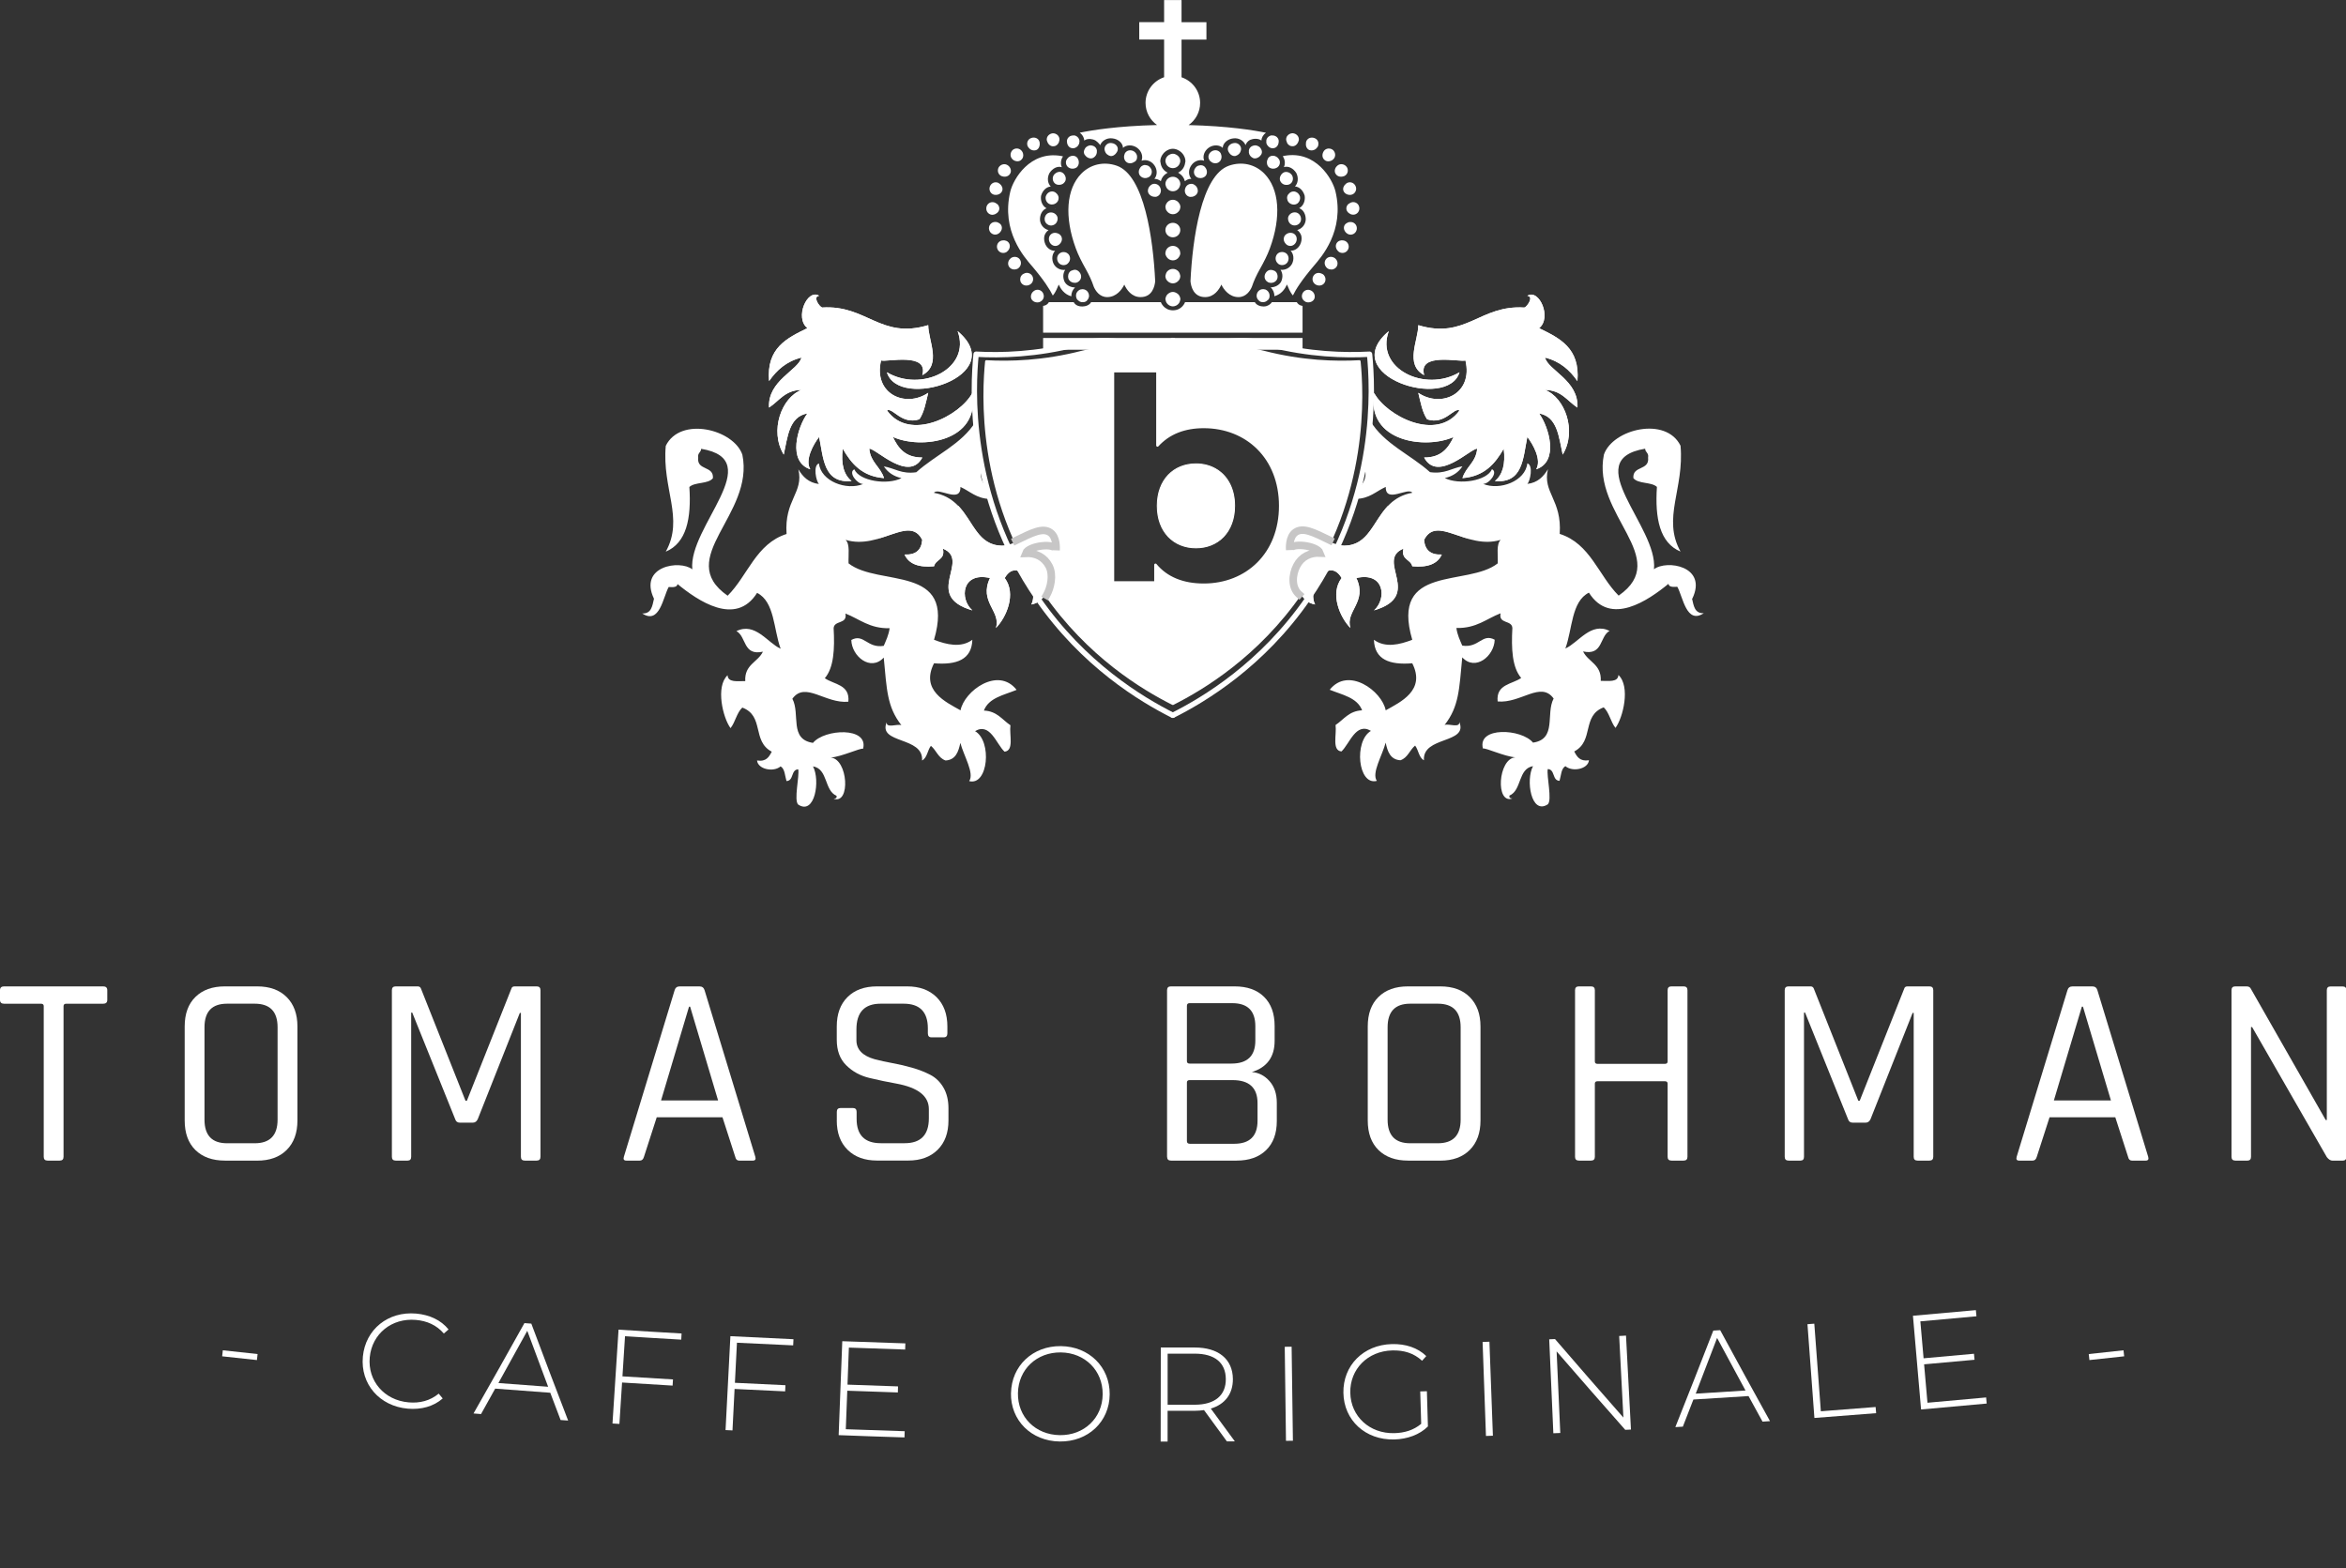 <svg width="184" height="123" viewBox="0 0 184 123" fill="none" xmlns="http://www.w3.org/2000/svg">
<rect x="0" y="0" width="184" height="123" fill="#333333" stroke="none"/>
<g clip-path="url(#clip0_191_1806)">
<path d="M17.48 105.91C18.389 106.01 19.298 106.107 20.203 106.204C20.184 106.36 20.169 106.52 20.151 106.676C19.242 106.579 18.333 106.482 17.424 106.382C17.443 106.226 17.458 106.066 17.477 105.91H17.48Z" fill="white"/>
<path d="M28.46 106.404C28.665 104.264 30.446 102.837 32.639 103.03C33.682 103.123 34.591 103.539 35.18 104.275C35.057 104.383 34.934 104.487 34.811 104.595C34.23 103.922 33.481 103.602 32.617 103.528C30.729 103.361 29.176 104.613 29 106.46C28.825 108.307 30.137 109.827 32.044 109.994C32.919 110.072 33.72 109.875 34.409 109.31C34.513 109.437 34.617 109.559 34.722 109.686C34.014 110.314 33.034 110.581 31.98 110.488C29.76 110.291 28.259 108.552 28.46 106.412V106.404Z" fill="white"/>
<path d="M43.158 109.24C41.717 109.136 40.279 109.028 38.838 108.916C38.469 109.582 38.096 110.247 37.728 110.912C37.53 110.897 37.337 110.882 37.139 110.864C38.484 108.504 39.813 106.144 41.132 103.777C41.311 103.792 41.49 103.803 41.672 103.818C42.622 106.356 43.583 108.89 44.559 111.421C44.361 111.406 44.168 111.395 43.97 111.38C43.698 110.667 43.43 109.953 43.158 109.24ZM42.991 108.771C42.439 107.307 41.896 105.847 41.355 104.383C40.603 105.75 39.851 107.114 39.091 108.478C40.391 108.578 41.691 108.679 42.994 108.771H42.991Z" fill="white"/>
<path d="M49.021 104.81C48.954 105.858 48.887 106.906 48.82 107.954C50.138 108.039 51.461 108.117 52.783 108.195C52.772 108.355 52.764 108.519 52.753 108.679C51.431 108.6 50.108 108.522 48.79 108.437C48.719 109.518 48.652 110.603 48.581 111.685C48.399 111.674 48.22 111.662 48.038 111.651C48.198 109.199 48.354 106.746 48.514 104.29C50.161 104.398 51.811 104.498 53.457 104.591C53.45 104.751 53.438 104.914 53.431 105.074C51.96 104.989 50.492 104.903 49.025 104.806L49.021 104.81Z" fill="white"/>
<path d="M57.8 105.312C57.748 106.36 57.692 107.408 57.64 108.459C58.962 108.526 60.281 108.589 61.603 108.649C61.596 108.809 61.588 108.972 61.581 109.132C60.258 109.072 58.936 109.009 57.614 108.942C57.558 110.027 57.502 111.109 57.45 112.194C57.267 112.186 57.085 112.175 56.906 112.168C57.033 109.712 57.16 107.259 57.286 104.803C58.936 104.888 60.583 104.966 62.233 105.041C62.225 105.2 62.218 105.364 62.21 105.524C60.739 105.46 59.271 105.39 57.8 105.316V105.312Z" fill="white"/>
<path d="M70.956 112.261C70.952 112.421 70.945 112.584 70.941 112.744C69.22 112.692 67.499 112.632 65.778 112.565C65.871 110.109 65.968 107.653 66.061 105.197C67.711 105.26 69.362 105.316 71.008 105.368C71.004 105.527 70.997 105.691 70.993 105.851C69.522 105.806 68.05 105.754 66.579 105.698C66.542 106.668 66.505 107.634 66.471 108.604C67.793 108.652 69.112 108.701 70.434 108.742C70.43 108.901 70.423 109.058 70.419 109.217C69.097 109.176 67.775 109.128 66.453 109.08C66.415 110.087 66.378 111.094 66.337 112.101C67.875 112.16 69.414 112.212 70.952 112.257L70.956 112.261Z" fill="white"/>
<path d="M79.295 109.262C79.336 107.125 81.005 105.553 83.213 105.583C85.411 105.613 87.05 107.214 87.035 109.362C87.02 111.51 85.34 113.093 83.113 113.063C80.878 113.034 79.25 111.399 79.291 109.262H79.295ZM86.484 109.359C86.499 107.493 85.091 106.103 83.21 106.077C81.317 106.051 79.872 107.404 79.839 109.269C79.805 111.135 81.21 112.539 83.124 112.565C85.027 112.591 86.472 111.22 86.484 109.355V109.359Z" fill="white"/>
<path d="M96.228 113.056C95.628 112.238 95.028 111.417 94.432 110.6C94.198 110.633 93.963 110.655 93.706 110.655C92.995 110.655 92.287 110.655 91.576 110.655C91.576 111.458 91.576 112.264 91.576 113.067C91.393 113.067 91.21 113.067 91.032 113.067C91.032 110.607 91.039 108.151 91.043 105.691C91.929 105.691 92.812 105.691 93.699 105.691C95.561 105.687 96.686 106.605 96.697 108.162C96.704 109.333 96.075 110.15 94.965 110.481C95.591 111.339 96.216 112.194 96.85 113.052C96.641 113.052 96.436 113.052 96.228 113.056ZM93.706 110.18C95.304 110.176 96.153 109.429 96.142 108.166C96.135 106.891 95.282 106.17 93.695 106.174C92.991 106.174 92.283 106.174 91.579 106.174C91.579 107.508 91.579 108.842 91.579 110.18C92.291 110.18 92.998 110.18 93.71 110.18H93.706Z" fill="white"/>
<path d="M100.764 105.635C100.943 105.635 101.125 105.631 101.304 105.628C101.338 108.088 101.371 110.544 101.405 113.004C101.222 113.004 101.04 113.008 100.861 113.011C100.827 110.551 100.798 108.095 100.764 105.635Z" fill="white"/>
<path d="M111.391 109.136C111.566 109.132 111.737 109.124 111.913 109.121C111.939 110.042 111.968 110.96 111.994 111.882C111.343 112.532 110.378 112.878 109.35 112.904C107.093 112.959 105.402 111.402 105.365 109.251C105.324 107.103 106.933 105.479 109.171 105.423C110.24 105.397 111.19 105.706 111.864 106.363C111.756 106.486 111.644 106.609 111.536 106.731C110.873 106.118 110.091 105.899 109.194 105.921C107.268 105.97 105.867 107.389 105.905 109.243C105.942 111.086 107.413 112.458 109.357 112.409C110.147 112.391 110.87 112.179 111.466 111.677C111.44 110.83 111.417 109.987 111.391 109.139V109.136Z" fill="white"/>
<path d="M116.278 105.256C116.457 105.249 116.635 105.245 116.818 105.237C116.907 107.694 117 110.15 117.09 112.61C116.907 112.617 116.725 112.625 116.546 112.629C116.457 110.172 116.367 107.716 116.282 105.256H116.278Z" fill="white"/>
<path d="M127.53 104.762C127.661 107.218 127.791 109.671 127.918 112.127C127.769 112.134 127.62 112.142 127.471 112.149C125.66 110.105 123.869 108.054 122.088 105.996C122.185 108.129 122.278 110.262 122.375 112.395C122.193 112.402 122.01 112.409 121.831 112.417C121.723 109.961 121.615 107.504 121.507 105.048C121.66 105.041 121.809 105.033 121.962 105.029C123.735 107.088 125.523 109.139 127.325 111.187C127.214 109.054 127.102 106.921 126.994 104.788C127.173 104.777 127.351 104.769 127.534 104.758L127.53 104.762Z" fill="white"/>
<path d="M137.136 109.5C135.694 109.596 134.253 109.686 132.815 109.771C132.54 110.481 132.264 111.191 131.988 111.9C131.791 111.911 131.597 111.923 131.4 111.934C132.406 109.414 133.396 106.891 134.376 104.364C134.555 104.353 134.734 104.342 134.916 104.331C136.205 106.713 137.508 109.091 138.823 111.466C138.63 111.48 138.432 111.492 138.238 111.506C137.87 110.838 137.505 110.169 137.14 109.5H137.136ZM136.901 109.061C136.156 107.69 135.411 106.315 134.674 104.94C134.119 106.397 133.56 107.854 132.998 109.31C134.298 109.232 135.601 109.15 136.901 109.065V109.061Z" fill="white"/>
<path d="M141.758 103.863C141.937 103.848 142.116 103.837 142.298 103.822C142.47 106.111 142.641 108.404 142.812 110.693C144.246 110.585 145.677 110.473 147.107 110.358C147.122 110.518 147.133 110.681 147.148 110.841C145.535 110.971 143.919 111.098 142.306 111.217C142.123 108.764 141.941 106.311 141.762 103.863H141.758Z" fill="white"/>
<path d="M155.774 109.604C155.789 109.764 155.804 109.927 155.819 110.087C154.102 110.247 152.389 110.403 150.672 110.551C150.459 108.103 150.247 105.654 150.035 103.201C151.681 103.06 153.324 102.911 154.97 102.759C154.985 102.919 155 103.082 155.015 103.242C153.547 103.379 152.083 103.51 150.616 103.64C150.701 104.606 150.783 105.572 150.869 106.538C152.188 106.423 153.502 106.304 154.821 106.181C154.836 106.337 154.851 106.497 154.866 106.653C153.547 106.776 152.229 106.895 150.91 107.01C150.999 108.013 151.085 109.017 151.174 110.024C152.709 109.89 154.244 109.752 155.774 109.608V109.604Z" fill="white"/>
<path d="M163.827 106.204C164.736 106.107 165.645 106.01 166.55 105.91C166.569 106.066 166.584 106.226 166.602 106.382C165.694 106.482 164.785 106.579 163.876 106.676C163.861 106.52 163.842 106.36 163.824 106.204H163.827Z" fill="white"/>
<path d="M4.686 91.031H3.728C3.531 91.031 3.43 90.931 3.43 90.734V78.917C3.43 78.791 3.36 78.727 3.218 78.727H0.32C0.108 78.727 0 78.627 0 78.43V77.665C0 77.468 0.108 77.367 0.32 77.367H8.094C8.306 77.367 8.414 77.468 8.414 77.665V78.43C8.414 78.627 8.306 78.727 8.094 78.727H5.196C5.054 78.727 4.984 78.791 4.984 78.917V90.734C4.984 90.931 4.883 91.031 4.686 91.031Z" fill="white"/>
<path d="M20.173 91.031H17.636C16.657 91.031 15.886 90.752 15.327 90.203C14.765 89.649 14.485 88.876 14.485 87.887V80.511C14.485 79.519 14.765 78.746 15.327 78.196C15.89 77.642 16.657 77.367 17.636 77.367H20.173C21.153 77.367 21.924 77.646 22.486 78.207C23.048 78.768 23.328 79.534 23.328 80.511V87.887C23.328 88.865 23.048 89.634 22.486 90.195C21.924 90.756 21.156 91.035 20.173 91.035V91.031ZM17.808 89.671H19.979C21.171 89.671 21.771 89.054 21.771 87.82V80.574C21.771 79.341 21.175 78.724 19.979 78.724H17.808C16.627 78.724 16.039 79.341 16.039 80.574V87.82C16.039 89.054 16.627 89.671 17.808 89.671Z" fill="white"/>
<path d="M40.368 77.367H42.093C42.29 77.367 42.391 77.468 42.391 77.665V90.734C42.391 90.931 42.29 91.031 42.093 91.031H41.154C40.957 91.031 40.856 90.931 40.856 90.734V79.448H40.771L37.471 87.78C37.385 87.965 37.258 88.055 37.087 88.055H36.063C35.876 88.055 35.757 87.962 35.701 87.78L32.334 79.426H32.249V90.734C32.249 90.931 32.155 91.031 31.973 91.031H31.034C30.837 91.031 30.736 90.931 30.736 90.734V77.665C30.736 77.468 30.837 77.367 31.034 77.367H32.759C32.886 77.367 32.971 77.423 33.016 77.538L36.51 86.338H36.618L40.111 77.538C40.141 77.427 40.223 77.367 40.368 77.367Z" fill="white"/>
<path d="M50.187 91.031H49.121C48.935 91.031 48.872 90.931 48.931 90.734L52.913 77.665C52.969 77.468 53.103 77.367 53.319 77.367H54.854C55.066 77.367 55.2 77.468 55.26 77.665L59.241 90.734C59.297 90.931 59.234 91.031 59.051 91.031H57.964C57.807 91.031 57.707 90.931 57.666 90.734L56.664 87.631H51.509L50.507 90.734C50.451 90.931 50.343 91.031 50.187 91.031ZM54.042 78.958L51.848 86.312H56.321L54.127 78.958H54.042Z" fill="white"/>
<path d="M65.633 87.884V87.204C65.633 87.007 65.733 86.906 65.931 86.906H66.888C67.085 86.906 67.186 87.007 67.186 87.204V87.757C67.186 89.032 67.819 89.667 69.082 89.667H70.955C72.218 89.667 72.851 89.017 72.851 87.713V86.992C72.851 85.97 72.006 85.305 70.315 84.993C69.603 84.866 68.895 84.718 68.184 84.547C67.473 84.376 66.869 84.049 66.374 83.558C65.875 83.072 65.629 82.399 65.629 81.552V80.511C65.629 79.534 65.908 78.765 66.471 78.207C67.033 77.646 67.8 77.367 68.784 77.367H71.149C72.114 77.367 72.881 77.646 73.451 78.207C74.017 78.768 74.304 79.534 74.304 80.511V81.043C74.304 81.254 74.211 81.362 74.028 81.362H73.049C72.862 81.362 72.773 81.254 72.773 81.043V80.66C72.773 79.37 72.14 78.724 70.877 78.724H69.067C67.804 78.724 67.171 79.396 67.171 80.742V81.593C67.171 82.313 67.648 82.811 68.597 83.079C69.022 83.19 69.491 83.294 70.002 83.387C70.512 83.48 71.03 83.599 71.547 83.748C72.065 83.896 72.538 84.082 72.963 84.302C73.387 84.521 73.734 84.855 73.995 85.301C74.255 85.747 74.389 86.29 74.389 86.925V87.88C74.389 88.857 74.106 89.626 73.536 90.188C72.967 90.749 72.203 91.027 71.235 91.027H68.784C67.819 91.027 67.052 90.749 66.482 90.188C65.912 89.626 65.629 88.861 65.629 87.88L65.633 87.884Z" fill="white"/>
<path d="M91.534 90.734V77.665C91.534 77.468 91.635 77.367 91.832 77.367H96.838C97.818 77.367 98.585 77.639 99.14 78.185C99.695 78.731 99.971 79.493 99.971 80.47V81.641C99.971 82.9 99.375 83.718 98.183 84.086C98.723 84.127 99.185 84.365 99.568 84.796C99.952 85.227 100.142 85.799 100.142 86.505V87.928C100.142 88.906 99.863 89.667 99.3 90.214C98.738 90.76 97.971 91.031 96.991 91.031H91.836C91.638 91.031 91.538 90.931 91.538 90.734H91.534ZM93.303 83.421H96.585C97.833 83.421 98.458 82.819 98.458 81.615V80.489C98.458 79.285 97.855 78.683 96.648 78.683H93.303C93.162 78.683 93.091 78.753 93.091 78.895V83.231C93.091 83.358 93.162 83.421 93.303 83.421ZM93.303 89.712H96.797C98.019 89.712 98.63 89.11 98.63 87.906V86.524C98.63 85.32 97.978 84.718 96.671 84.718H93.303C93.162 84.718 93.091 84.781 93.091 84.907V89.496C93.091 89.638 93.162 89.708 93.303 89.708V89.712Z" fill="white"/>
<path d="M112.966 91.031H110.43C109.45 91.031 108.679 90.752 108.117 90.203C107.554 89.649 107.275 88.876 107.275 87.887V80.511C107.275 79.519 107.554 78.746 108.117 78.196C108.679 77.642 109.446 77.367 110.43 77.367H112.966C113.946 77.367 114.717 77.646 115.276 78.207C115.838 78.768 116.117 79.534 116.117 80.511V87.887C116.117 88.865 115.838 89.634 115.276 90.195C114.713 90.756 113.946 91.035 112.966 91.035V91.031ZM110.601 89.671H112.773C113.964 89.671 114.56 89.054 114.56 87.82V80.574C114.56 79.341 113.964 78.724 112.773 78.724H110.601C109.424 78.724 108.832 79.341 108.832 80.574V87.82C108.832 89.054 109.42 89.671 110.601 89.671Z" fill="white"/>
<path d="M124.788 91.031H123.831C123.634 91.031 123.533 90.931 123.533 90.734V77.665C123.533 77.468 123.634 77.367 123.831 77.367H124.788C124.986 77.367 125.086 77.468 125.086 77.665V83.254C125.086 83.38 125.157 83.443 125.299 83.443H130.58C130.722 83.443 130.793 83.38 130.793 83.254V77.665C130.793 77.468 130.893 77.367 131.091 77.367H132.052C132.249 77.367 132.35 77.468 132.35 77.665V90.734C132.35 90.931 132.249 91.031 132.052 91.031H131.091C130.893 91.031 130.793 90.931 130.793 90.734V84.996C130.793 84.87 130.722 84.807 130.58 84.807H125.299C125.157 84.807 125.086 84.87 125.086 84.996V90.734C125.086 90.931 124.986 91.031 124.788 91.031Z" fill="white"/>
<path d="M149.606 77.367H151.331C151.528 77.367 151.629 77.468 151.629 77.665V90.734C151.629 90.931 151.528 91.031 151.331 91.031H150.392C150.195 91.031 150.094 90.931 150.094 90.734V79.448H150.009L146.709 87.78C146.623 87.965 146.496 88.055 146.325 88.055H145.304C145.118 88.055 144.999 87.962 144.943 87.78L141.576 79.426H141.49V90.734C141.49 90.931 141.397 91.031 141.215 91.031H140.276C140.079 91.031 139.978 90.931 139.978 90.734V77.665C139.978 77.468 140.079 77.367 140.276 77.367H142.001C142.127 77.367 142.213 77.423 142.258 77.538L145.751 86.338H145.859L149.353 77.538C149.383 77.427 149.465 77.367 149.61 77.367H149.606Z" fill="white"/>
<path d="M159.428 91.031H158.363C158.176 91.031 158.113 90.931 158.169 90.734L162.154 77.665C162.21 77.468 162.344 77.367 162.56 77.367H164.095C164.307 77.367 164.445 77.468 164.501 77.665L168.486 90.734C168.542 90.931 168.479 91.031 168.293 91.031H167.205C167.049 91.031 166.948 90.931 166.907 90.734L165.905 87.631H160.75L159.748 90.734C159.692 90.931 159.584 91.031 159.428 91.031ZM163.283 78.958L161.089 86.312H165.563L163.369 78.958H163.283Z" fill="white"/>
<path d="M176.256 91.031H175.318C175.12 91.031 175.02 90.931 175.02 90.734V77.665C175.02 77.468 175.12 77.367 175.318 77.367H176.189C176.36 77.367 176.472 77.423 176.528 77.538L182.409 87.847H182.495V77.668C182.495 77.471 182.596 77.371 182.793 77.371H183.732C183.929 77.371 184.03 77.471 184.03 77.668V90.738C184.03 90.934 183.929 91.035 183.732 91.035H182.942C182.786 91.035 182.637 90.942 182.495 90.756L176.636 80.556H176.55V90.738C176.55 90.934 176.45 91.035 176.252 91.035L176.256 91.031Z" fill="white"/>
<path d="M91.993 56.101C94.458 54.859 98.988 52.147 102.586 46.941C108.184 38.843 107.666 30.319 107.417 27.781C105.498 27.885 102.701 27.826 99.464 26.989C96.228 26.15 93.617 27.729 91.993 26.703" stroke="white" stroke-width="0.42" stroke-linecap="round" stroke-linejoin="round"/>
<path d="M91.981 26.703C90.357 27.729 87.746 26.15 84.51 26.989C81.276 27.829 78.479 27.889 76.557 27.781C76.308 30.319 75.79 38.843 81.388 46.941C84.986 52.143 89.516 54.859 91.981 56.101" stroke="white" stroke-width="0.42" stroke-linecap="round" stroke-linejoin="round"/>
<path d="M86.841 23.303C87.546 23.303 87.996 22.72 88.179 22.322C88.361 22.72 88.752 23.303 89.456 23.303C90.38 23.303 90.566 22.448 90.603 22.062C90.447 18.758 89.751 13.745 87.583 12.995C86.573 12.646 85.538 12.88 84.811 13.616C83.631 14.816 83.467 17.008 84.376 19.479C84.577 20.029 84.849 20.55 85.195 21.17C85.4 21.538 85.627 22.003 85.795 22.512C85.929 22.805 86.238 23.303 86.841 23.303Z" fill="white"/>
<path d="M104.541 12.519C104.608 12.463 104.649 12.412 104.675 12.352C104.701 12.293 104.716 12.226 104.72 12.159C104.72 12.092 104.709 12.025 104.683 11.962C104.657 11.899 104.619 11.835 104.567 11.78C104.336 11.579 103.997 11.616 103.833 11.843C103.669 12.092 103.692 12.374 103.867 12.527C104.027 12.701 104.325 12.694 104.541 12.523V12.519Z" fill="white"/>
<path d="M93.732 13.771C93.773 13.827 93.822 13.872 93.885 13.905C93.933 13.931 93.985 13.946 94.037 13.957C94.246 14.002 94.458 13.928 94.578 13.768C94.697 13.593 94.686 13.355 94.555 13.169C94.529 13.136 94.51 13.099 94.477 13.069C94.425 13.025 94.365 12.991 94.302 12.973C94.261 12.961 94.216 12.958 94.172 12.958C94.116 12.965 94.079 12.969 94.041 12.98C93.996 12.991 93.948 13.002 93.907 13.028C93.848 13.066 93.792 13.117 93.747 13.184C93.699 13.248 93.669 13.318 93.654 13.389C93.624 13.526 93.654 13.664 93.736 13.779L93.732 13.771Z" fill="white"/>
<path d="M94.831 12.497C94.849 12.545 94.872 12.59 94.909 12.627C94.935 12.653 94.965 12.672 94.995 12.69C95.021 12.709 95.043 12.735 95.069 12.746C95.129 12.776 95.192 12.794 95.252 12.802C95.378 12.816 95.505 12.79 95.602 12.72C95.754 12.616 95.829 12.419 95.803 12.222C95.803 12.196 95.788 12.17 95.781 12.144C95.769 12.107 95.766 12.07 95.747 12.036C95.717 11.973 95.672 11.921 95.617 11.88C95.509 11.798 95.367 11.765 95.222 11.795C95.151 11.809 95.076 11.839 95.01 11.884C94.875 11.98 94.801 12.111 94.782 12.248C94.775 12.3 94.782 12.352 94.793 12.404C94.801 12.434 94.812 12.463 94.823 12.493L94.831 12.497Z" fill="white"/>
<path d="M100.697 13.106C101.051 12.999 101.427 13.196 101.666 13.563C101.87 13.95 101.8 14.388 101.565 14.623C101.908 14.645 102.217 14.942 102.329 15.362C102.388 15.789 102.198 16.176 101.896 16.328C102.224 16.451 102.425 16.815 102.41 17.239C102.381 17.659 102.064 17.967 101.74 18.041C101.882 18.142 101.993 18.294 102.057 18.469C102.101 18.64 102.098 18.837 102.034 19.03C101.911 19.424 101.587 19.673 101.226 19.665C101.461 19.914 101.517 20.319 101.341 20.683C101.159 21.04 100.768 21.204 100.433 21.159C100.529 21.3 100.582 21.475 100.582 21.653C100.582 21.828 100.515 22.047 100.459 22.129C100.317 22.363 100.004 22.534 99.662 22.538C99.855 22.727 99.96 22.98 99.952 23.233C100.522 23.076 100.794 22.634 100.939 22.315C101.043 22.541 101.17 22.913 101.405 23.173C101.639 22.69 102.109 21.951 103.059 20.836C103.621 20.174 105.483 18.116 104.742 15.009C104.507 14.032 103.2 11.791 100.753 12.218C100.716 12.226 100.664 12.237 100.608 12.252C100.798 12.519 100.813 12.865 100.701 13.099L100.697 13.106Z" fill="white"/>
<path d="M101.181 16.351C101.181 16.351 101.181 16.369 101.181 16.38C101.193 16.377 101.2 16.369 101.208 16.362C101.196 16.362 101.189 16.351 101.178 16.347L101.181 16.351Z" fill="white"/>
<path d="M98.943 23.69C99.01 23.701 99.062 23.697 99.114 23.693C99.125 23.693 99.136 23.693 99.148 23.693C99.256 23.675 99.349 23.619 99.427 23.545C99.442 23.53 99.464 23.519 99.475 23.504C99.516 23.456 99.546 23.396 99.565 23.333C99.565 23.322 99.565 23.307 99.565 23.296C99.613 23.05 99.483 22.794 99.23 22.701C99.218 22.697 99.204 22.701 99.192 22.697C98.935 22.627 98.66 22.772 98.578 23.05C98.522 23.24 98.581 23.422 98.704 23.548C98.768 23.615 98.846 23.671 98.943 23.69Z" fill="white"/>
<path d="M102.705 11.772C102.921 11.839 103.17 11.772 103.319 11.549C103.327 11.538 103.334 11.534 103.342 11.523C103.394 11.438 103.412 11.33 103.405 11.23C103.401 11.178 103.386 11.13 103.368 11.081C103.345 11.033 103.319 10.988 103.282 10.951C103.234 10.899 103.174 10.858 103.1 10.832C103.044 10.81 102.991 10.799 102.936 10.795C102.828 10.788 102.727 10.81 102.641 10.858C102.6 10.884 102.563 10.914 102.53 10.951C102.489 11.003 102.455 11.063 102.437 11.133C102.429 11.155 102.437 11.178 102.429 11.196C102.414 11.308 102.422 11.423 102.459 11.52C102.507 11.635 102.589 11.731 102.701 11.772H102.705Z" fill="white"/>
<path d="M84.048 11.616C84.108 11.631 84.171 11.635 84.23 11.624C84.35 11.601 84.465 11.531 84.547 11.431C84.592 11.364 84.621 11.312 84.644 11.252C84.655 11.219 84.651 11.189 84.655 11.155C84.659 11.118 84.67 11.085 84.666 11.051C84.659 10.985 84.64 10.921 84.607 10.866C84.543 10.75 84.431 10.661 84.286 10.624C84.257 10.617 84.23 10.624 84.201 10.624C84.108 10.62 84.018 10.639 83.944 10.672C83.865 10.71 83.802 10.765 83.754 10.836C83.716 10.892 83.694 10.955 83.683 11.025C83.675 11.066 83.683 11.107 83.687 11.148C83.701 11.378 83.843 11.575 84.048 11.616Z" fill="white"/>
<path d="M82.796 16.351C82.796 16.351 82.778 16.362 82.767 16.365C82.778 16.369 82.785 16.377 82.793 16.384C82.793 16.373 82.793 16.365 82.793 16.354L82.796 16.351Z" fill="white"/>
<path d="M80.919 20.843C81.865 21.958 82.338 22.697 82.573 23.18C82.808 22.92 82.934 22.549 83.038 22.322C83.187 22.645 83.459 23.084 84.025 23.24C84.018 22.987 84.119 22.735 84.316 22.545C83.973 22.545 83.657 22.374 83.519 22.136C83.463 22.055 83.392 21.832 83.396 21.661C83.396 21.479 83.448 21.308 83.545 21.166C83.21 21.211 82.819 21.047 82.636 20.691C82.461 20.327 82.517 19.922 82.752 19.673C82.39 19.68 82.066 19.431 81.943 19.037C81.88 18.844 81.876 18.647 81.921 18.476C81.984 18.298 82.092 18.149 82.238 18.049C81.91 17.974 81.593 17.666 81.567 17.246C81.552 16.822 81.753 16.458 82.081 16.336C81.779 16.183 81.593 15.793 81.649 15.369C81.761 14.95 82.07 14.652 82.413 14.63C82.174 14.396 82.103 13.957 82.312 13.571C82.554 13.203 82.927 13.006 83.281 13.114C83.169 12.88 83.184 12.534 83.374 12.267C83.318 12.252 83.269 12.237 83.228 12.233C80.781 11.806 79.474 14.046 79.239 15.024C78.498 18.134 80.36 20.189 80.923 20.851L80.919 20.843Z" fill="white"/>
<path d="M94.518 23.303C95.222 23.303 95.613 22.72 95.795 22.322C95.978 22.72 96.429 23.303 97.133 23.303C97.736 23.303 98.049 22.805 98.179 22.512C98.347 22.003 98.574 21.538 98.779 21.17C99.125 20.553 99.397 20.029 99.598 19.479C100.507 17.008 100.343 14.819 99.162 13.616C98.436 12.876 97.397 12.646 96.391 12.995C94.224 13.745 93.527 18.758 93.371 22.062C93.408 22.445 93.594 23.303 94.518 23.303Z" fill="white"/>
<path d="M82.625 11.471C82.685 11.471 82.744 11.457 82.796 11.434C82.904 11.382 82.994 11.286 83.046 11.167C83.061 11.137 83.061 11.1 83.072 11.066C83.08 11.033 83.094 11.003 83.094 10.97C83.106 10.829 83.05 10.702 82.957 10.605C82.864 10.513 82.729 10.453 82.577 10.453C82.424 10.468 82.294 10.539 82.208 10.639C82.122 10.739 82.081 10.873 82.104 11.011C82.107 11.037 82.122 11.059 82.13 11.081C82.201 11.319 82.405 11.494 82.618 11.471H82.625Z" fill="white"/>
<path d="M80.654 11.549C80.807 11.776 81.057 11.843 81.269 11.772C81.47 11.698 81.578 11.442 81.541 11.196C81.541 11.174 81.541 11.152 81.533 11.133C81.515 11.063 81.481 11.003 81.44 10.951C81.343 10.84 81.195 10.78 81.034 10.791C80.982 10.795 80.926 10.81 80.87 10.829C80.796 10.854 80.736 10.895 80.688 10.947C80.591 11.051 80.55 11.193 80.565 11.326C80.572 11.393 80.591 11.46 80.628 11.516C80.636 11.527 80.643 11.534 80.651 11.542L80.654 11.549Z" fill="white"/>
<path d="M79.436 12.519C79.649 12.69 79.951 12.698 80.111 12.523C80.245 12.408 80.289 12.211 80.234 12.021C80.219 11.966 80.189 11.91 80.152 11.858C79.977 11.613 79.638 11.572 79.41 11.776C79.202 11.995 79.209 12.326 79.436 12.515V12.519Z" fill="white"/>
<path d="M78.375 13.679C78.416 13.731 78.472 13.775 78.535 13.805C78.561 13.82 78.591 13.82 78.617 13.831C78.848 13.905 79.098 13.831 79.213 13.642C79.351 13.444 79.288 13.158 79.076 12.988C78.945 12.887 78.807 12.861 78.677 12.887C78.547 12.913 78.424 12.988 78.338 13.11C78.263 13.236 78.249 13.378 78.282 13.504C78.301 13.567 78.331 13.627 78.371 13.679H78.375Z" fill="white"/>
<path d="M77.995 15.277C78.077 15.291 78.156 15.288 78.23 15.273C78.409 15.236 78.558 15.117 78.61 14.953C78.669 14.764 78.584 14.552 78.412 14.418C78.375 14.388 78.334 14.359 78.286 14.336C78.219 14.31 78.152 14.296 78.085 14.299C77.951 14.299 77.824 14.362 77.735 14.463C77.69 14.515 77.653 14.578 77.63 14.649C77.586 14.793 77.604 14.935 77.671 15.05C77.738 15.165 77.85 15.251 77.988 15.277H77.995Z" fill="white"/>
<path d="M77.883 16.841C78.006 16.83 78.107 16.778 78.192 16.711C78.304 16.622 78.379 16.495 78.379 16.358C78.379 16.239 78.33 16.12 78.245 16.031C78.226 16.009 78.196 15.997 78.174 15.979C78.096 15.919 78.006 15.871 77.898 15.86C77.615 15.823 77.362 16.038 77.355 16.343C77.355 16.417 77.369 16.492 77.395 16.555C77.451 16.681 77.556 16.778 77.682 16.822C77.746 16.845 77.813 16.852 77.883 16.848V16.841Z" fill="white"/>
<path d="M78.446 18.205C78.558 18.078 78.61 17.915 78.565 17.759C78.55 17.699 78.52 17.647 78.483 17.599C78.435 17.54 78.364 17.495 78.289 17.462C78.249 17.443 78.211 17.424 78.166 17.417C78.103 17.406 78.032 17.406 77.965 17.417C77.861 17.436 77.768 17.484 77.701 17.558C77.634 17.629 77.585 17.722 77.571 17.826C77.559 17.893 77.563 17.967 77.585 18.038C77.604 18.112 77.641 18.175 77.682 18.227C77.772 18.331 77.898 18.394 78.029 18.402C78.096 18.402 78.163 18.394 78.23 18.368C78.319 18.331 78.39 18.272 78.45 18.205H78.446Z" fill="white"/>
<path d="M79.142 19.078C79.042 18.903 78.837 18.825 78.629 18.855C78.573 18.863 78.517 18.877 78.465 18.903C78.211 19.026 78.115 19.342 78.26 19.595C78.297 19.658 78.342 19.71 78.398 19.747C78.506 19.825 78.64 19.855 78.77 19.832C78.837 19.821 78.9 19.795 78.96 19.758C78.975 19.747 78.986 19.732 79.001 19.717C79.198 19.554 79.262 19.286 79.142 19.078Z" fill="white"/>
<path d="M79.988 20.345C79.832 20.13 79.519 20.081 79.288 20.241C79.269 20.252 79.262 20.271 79.243 20.286C79.053 20.453 79.008 20.735 79.157 20.943C79.265 21.092 79.444 21.155 79.615 21.133C79.701 21.122 79.787 21.099 79.861 21.044C80.088 20.877 80.141 20.564 79.984 20.345H79.988Z" fill="white"/>
<path d="M80.927 21.59C80.882 21.534 80.834 21.49 80.774 21.46C80.718 21.43 80.655 21.412 80.591 21.404C80.528 21.397 80.461 21.404 80.398 21.423C80.372 21.43 80.353 21.445 80.327 21.456C80.29 21.475 80.249 21.486 80.215 21.512C80.044 21.638 79.981 21.854 80.029 22.04C80.044 22.103 80.074 22.162 80.115 22.214C80.197 22.318 80.312 22.378 80.439 22.393C80.502 22.4 80.565 22.396 80.629 22.382C80.692 22.367 80.755 22.337 80.815 22.3C81.049 22.14 81.102 21.813 80.927 21.59Z" fill="white"/>
<path d="M91.05 15.009C91.058 14.938 91.05 14.864 91.024 14.786C91.002 14.708 90.964 14.645 90.92 14.589C90.827 14.481 90.692 14.418 90.558 14.414C90.491 14.414 90.424 14.426 90.361 14.452C90.35 14.455 90.346 14.463 90.335 14.47C90.294 14.489 90.26 14.515 90.231 14.541C90.067 14.678 89.996 14.89 90.048 15.087C90.097 15.232 90.216 15.343 90.361 15.399C90.428 15.425 90.502 15.436 90.577 15.436C90.607 15.436 90.633 15.44 90.663 15.436C90.868 15.399 91.024 15.221 91.046 15.009H91.05Z" fill="white"/>
<path d="M89.676 12.965C89.612 12.984 89.549 13.017 89.501 13.062C89.467 13.091 89.445 13.129 89.423 13.162C89.292 13.348 89.281 13.586 89.4 13.76C89.512 13.913 89.706 13.991 89.899 13.965C89.914 13.965 89.925 13.954 89.94 13.95C89.992 13.939 90.045 13.928 90.093 13.898C90.153 13.864 90.205 13.82 90.246 13.764C90.324 13.649 90.358 13.508 90.328 13.374C90.313 13.303 90.283 13.236 90.234 13.169C90.19 13.103 90.134 13.051 90.074 13.014C90.033 12.988 89.985 12.976 89.94 12.965C89.855 12.943 89.761 12.932 89.68 12.958L89.676 12.965Z" fill="white"/>
<path d="M88.983 12.694C89.013 12.672 89.042 12.657 89.068 12.631C89.121 12.575 89.154 12.508 89.173 12.438C89.173 12.43 89.173 12.419 89.173 12.408C89.195 12.289 89.184 12.166 89.113 12.055C89.076 11.992 89.024 11.936 88.957 11.887C88.89 11.839 88.819 11.809 88.744 11.798C88.599 11.769 88.458 11.802 88.35 11.884C88.297 11.925 88.253 11.977 88.219 12.04C88.201 12.077 88.197 12.111 88.186 12.148C88.178 12.174 88.167 12.2 88.163 12.226C88.137 12.423 88.212 12.62 88.365 12.724C88.536 12.846 88.785 12.831 88.975 12.69L88.983 12.694Z" fill="white"/>
<path d="M87.091 12.237C87.281 12.267 87.482 12.133 87.59 11.943C87.616 11.902 87.638 11.861 87.653 11.813C87.675 11.743 87.675 11.672 87.664 11.609C87.653 11.546 87.623 11.482 87.582 11.431C87.501 11.323 87.366 11.245 87.199 11.222C86.867 11.159 86.61 11.449 86.629 11.713C86.629 11.754 86.644 11.787 86.655 11.824C86.711 12.051 86.89 12.188 87.087 12.237H87.091Z" fill="white"/>
<path d="M85.262 12.33C85.4 12.419 85.56 12.456 85.698 12.4C85.903 12.307 86.037 12.114 86.029 11.876C86.029 11.847 86.033 11.817 86.029 11.784C86.007 11.65 85.918 11.531 85.795 11.464C85.784 11.457 85.769 11.457 85.758 11.453C85.642 11.397 85.504 11.378 85.367 11.434C85.292 11.464 85.225 11.505 85.173 11.553C85.136 11.586 85.113 11.624 85.091 11.665C85.001 11.809 84.979 11.966 85.054 12.107C85.069 12.133 85.091 12.155 85.106 12.177C85.15 12.237 85.203 12.289 85.262 12.33Z" fill="white"/>
<path d="M83.869 13.17C84.062 13.27 84.286 13.244 84.454 13.125C84.513 13.073 84.55 13.006 84.58 12.932C84.599 12.88 84.61 12.824 84.614 12.768C84.614 12.716 84.614 12.661 84.603 12.605C84.595 12.568 84.573 12.538 84.562 12.504C84.55 12.478 84.543 12.449 84.528 12.423C84.368 12.177 84.036 12.148 83.79 12.356C83.776 12.367 83.772 12.382 83.761 12.393C83.66 12.486 83.601 12.608 83.601 12.731C83.601 12.869 83.653 13.006 83.757 13.099C83.794 13.132 83.835 13.151 83.876 13.173L83.869 13.17Z" fill="white"/>
<path d="M83.176 13.485C83.128 13.478 83.076 13.474 83.027 13.485C82.949 13.497 82.871 13.534 82.8 13.582C82.737 13.627 82.681 13.679 82.636 13.749C82.484 14.028 82.606 14.359 82.86 14.463C82.949 14.5 83.035 14.504 83.121 14.496C83.292 14.481 83.445 14.392 83.526 14.247C83.631 14.087 83.608 13.872 83.489 13.701C83.452 13.649 83.411 13.604 83.359 13.563C83.303 13.523 83.24 13.497 83.173 13.482L83.176 13.485Z" fill="white"/>
<path d="M83.016 15.63C83.057 15.488 83.008 15.34 82.915 15.225C82.848 15.143 82.763 15.072 82.651 15.035C82.517 14.994 82.379 15.016 82.263 15.087C82.148 15.158 82.055 15.28 82.014 15.433C81.98 15.667 82.088 15.879 82.263 15.979C82.323 16.012 82.386 16.035 82.457 16.038C82.588 16.049 82.71 16.012 82.807 15.945C82.919 15.871 83.001 15.76 83.02 15.622L83.016 15.63Z" fill="white"/>
<path d="M81.936 17.213C81.936 17.291 81.958 17.361 81.992 17.424C82.044 17.517 82.122 17.588 82.215 17.636C82.308 17.681 82.413 17.699 82.513 17.681C82.659 17.655 82.77 17.581 82.845 17.48C82.916 17.38 82.957 17.257 82.953 17.131C82.949 16.997 82.882 16.882 82.782 16.796C82.737 16.756 82.685 16.722 82.625 16.7C82.562 16.674 82.495 16.663 82.424 16.663C82.282 16.663 82.156 16.722 82.066 16.822C81.977 16.923 81.925 17.064 81.932 17.22L81.936 17.213Z" fill="white"/>
<path d="M82.401 19.111C82.491 19.219 82.614 19.282 82.748 19.29C82.815 19.294 82.882 19.282 82.945 19.256C83.042 19.215 83.117 19.149 83.176 19.071C83.277 18.937 83.321 18.77 83.269 18.613C83.228 18.487 83.135 18.387 83.016 18.327C83.005 18.324 82.994 18.324 82.986 18.316C82.874 18.268 82.748 18.246 82.625 18.275C82.487 18.309 82.379 18.398 82.32 18.513C82.26 18.628 82.249 18.773 82.293 18.918C82.316 18.989 82.353 19.056 82.398 19.108L82.401 19.111Z" fill="white"/>
<path d="M83.28 20.776C83.347 20.795 83.414 20.799 83.481 20.791C83.549 20.784 83.615 20.761 83.675 20.728C83.712 20.706 83.738 20.676 83.768 20.646C83.932 20.486 83.969 20.248 83.873 20.044C83.787 19.862 83.597 19.762 83.4 19.769C83.332 19.769 83.265 19.788 83.202 19.817C83.139 19.847 83.083 19.888 83.038 19.936C82.949 20.037 82.904 20.171 82.915 20.312C82.919 20.382 82.938 20.453 82.971 20.52C83.034 20.657 83.154 20.743 83.288 20.776H83.28Z" fill="white"/>
<path d="M84.316 22.185C84.383 22.185 84.45 22.166 84.513 22.136C84.524 22.133 84.528 22.121 84.539 22.118C84.774 21.991 84.878 21.69 84.714 21.415C84.618 21.27 84.502 21.192 84.379 21.166C84.279 21.148 84.171 21.17 84.066 21.218C84.044 21.23 84.022 21.233 83.999 21.244C83.936 21.278 83.888 21.33 83.854 21.386C83.746 21.56 83.746 21.806 83.839 21.943C83.932 22.095 84.118 22.192 84.32 22.181L84.316 22.185Z" fill="white"/>
<path d="M99.419 11.412C99.464 11.471 99.513 11.52 99.572 11.557C99.624 11.59 99.684 11.613 99.743 11.624C99.803 11.635 99.867 11.631 99.926 11.616C100.131 11.575 100.272 11.375 100.287 11.148C100.287 11.107 100.299 11.066 100.291 11.025C100.28 10.955 100.258 10.892 100.22 10.836C100.176 10.765 100.109 10.71 100.03 10.672C99.952 10.635 99.867 10.617 99.773 10.624C99.743 10.624 99.718 10.62 99.688 10.624C99.542 10.661 99.431 10.75 99.367 10.866C99.319 10.951 99.308 11.055 99.319 11.155C99.323 11.189 99.319 11.219 99.33 11.252C99.349 11.312 99.382 11.364 99.416 11.412H99.419Z" fill="white"/>
<path d="M101.033 11.323C101.118 11.416 101.23 11.471 101.353 11.468C101.569 11.49 101.77 11.315 101.841 11.077C101.848 11.051 101.859 11.033 101.867 11.007C101.889 10.869 101.848 10.736 101.763 10.635C101.677 10.535 101.55 10.464 101.394 10.449C101.319 10.449 101.245 10.464 101.182 10.49C101.085 10.531 101.007 10.594 100.951 10.676C100.898 10.758 100.869 10.858 100.876 10.962C100.876 10.996 100.891 11.025 100.898 11.059C100.921 11.159 100.962 11.252 101.029 11.323H101.033Z" fill="white"/>
<path d="M104.765 13.642C104.876 13.835 105.13 13.905 105.361 13.831C105.387 13.824 105.416 13.82 105.443 13.805C105.506 13.772 105.562 13.731 105.603 13.679C105.644 13.627 105.677 13.567 105.692 13.504C105.729 13.378 105.714 13.236 105.636 13.11C105.551 12.988 105.428 12.909 105.297 12.887C105.167 12.861 105.029 12.887 104.917 12.973C104.854 13.028 104.809 13.073 104.776 13.121C104.705 13.233 104.675 13.359 104.694 13.478C104.705 13.537 104.727 13.593 104.761 13.645L104.765 13.642Z" fill="white"/>
<path d="M105.562 14.418C105.39 14.552 105.305 14.764 105.364 14.953C105.416 15.117 105.565 15.236 105.744 15.273C105.819 15.288 105.897 15.295 105.979 15.277C106.046 15.262 106.109 15.236 106.165 15.195C106.273 15.117 106.344 14.994 106.362 14.86C106.37 14.793 106.362 14.719 106.34 14.649C106.247 14.362 105.949 14.225 105.684 14.336C105.636 14.355 105.599 14.388 105.558 14.418H105.562Z" fill="white"/>
<path d="M106.571 16.131C106.485 15.945 106.288 15.83 106.076 15.856C105.968 15.871 105.878 15.916 105.8 15.975C105.778 15.994 105.748 16.005 105.729 16.027C105.644 16.116 105.595 16.235 105.595 16.354C105.595 16.492 105.67 16.618 105.781 16.707C105.867 16.774 105.968 16.826 106.091 16.837C106.232 16.852 106.363 16.8 106.459 16.711C106.556 16.622 106.62 16.488 106.616 16.336C106.616 16.261 106.597 16.191 106.567 16.128L106.571 16.131Z" fill="white"/>
<path d="M106.206 17.495C106.15 17.458 106.087 17.432 106.016 17.421C105.945 17.41 105.878 17.41 105.815 17.421C105.77 17.428 105.729 17.447 105.692 17.465C105.617 17.499 105.547 17.543 105.498 17.603C105.461 17.651 105.431 17.703 105.416 17.763C105.375 17.915 105.427 18.078 105.535 18.209C105.595 18.275 105.662 18.335 105.755 18.372C106.02 18.476 106.321 18.331 106.4 18.041C106.415 17.985 106.422 17.933 106.418 17.881C106.415 17.777 106.377 17.681 106.318 17.603C106.288 17.562 106.251 17.528 106.21 17.502L106.206 17.495Z" fill="white"/>
<path d="M105.51 18.903C105.457 18.877 105.398 18.866 105.346 18.855C105.141 18.822 104.936 18.903 104.832 19.078C104.712 19.282 104.776 19.554 104.973 19.717C104.988 19.728 104.999 19.747 105.014 19.758C105.074 19.795 105.137 19.821 105.204 19.832C105.335 19.855 105.469 19.825 105.577 19.747C105.632 19.71 105.677 19.658 105.714 19.595C105.863 19.346 105.763 19.03 105.51 18.903Z" fill="white"/>
<path d="M104.686 20.241C104.451 20.081 104.142 20.126 103.986 20.345C103.829 20.561 103.882 20.873 104.109 21.044C104.165 21.085 104.228 21.114 104.291 21.129C104.314 21.133 104.332 21.129 104.355 21.129C104.399 21.133 104.44 21.144 104.485 21.137C104.548 21.129 104.612 21.107 104.667 21.073C104.723 21.04 104.775 20.995 104.816 20.94C104.965 20.732 104.921 20.449 104.731 20.282C104.716 20.267 104.705 20.249 104.686 20.237V20.241Z" fill="white"/>
<path d="M103.755 21.512C103.722 21.486 103.681 21.475 103.643 21.456C103.435 21.363 103.193 21.401 103.047 21.59C102.872 21.813 102.925 22.136 103.155 22.296C103.275 22.378 103.409 22.408 103.535 22.393C103.662 22.378 103.778 22.318 103.859 22.214C103.9 22.162 103.927 22.103 103.945 22.04C103.96 21.977 103.964 21.913 103.956 21.846C103.949 21.783 103.926 21.72 103.893 21.661C103.859 21.601 103.815 21.553 103.759 21.508L103.755 21.512Z" fill="white"/>
<path d="M93.617 14.455C93.553 14.426 93.486 14.414 93.419 14.418C93.285 14.422 93.151 14.485 93.058 14.593C93.013 14.649 92.976 14.712 92.954 14.79C92.905 14.938 92.924 15.091 92.995 15.21C93.062 15.329 93.177 15.414 93.315 15.44C93.345 15.444 93.371 15.44 93.401 15.44C93.479 15.44 93.55 15.433 93.617 15.403C93.762 15.347 93.881 15.236 93.93 15.091C93.982 14.894 93.915 14.682 93.747 14.544C93.714 14.518 93.68 14.492 93.643 14.474C93.632 14.47 93.628 14.459 93.617 14.455Z" fill="white"/>
<path d="M96.544 12.136C96.645 12.214 96.767 12.255 96.883 12.237C97.08 12.188 97.255 12.051 97.315 11.824C97.326 11.787 97.337 11.754 97.341 11.713C97.36 11.445 97.103 11.159 96.771 11.222C96.604 11.248 96.47 11.323 96.388 11.431C96.347 11.482 96.317 11.546 96.306 11.609C96.294 11.672 96.294 11.743 96.317 11.813C96.332 11.861 96.358 11.902 96.38 11.943C96.425 12.018 96.477 12.085 96.54 12.136H96.544Z" fill="white"/>
<path d="M98.28 12.4C98.418 12.456 98.578 12.419 98.716 12.33C98.779 12.289 98.831 12.237 98.876 12.177C98.894 12.151 98.917 12.133 98.928 12.107C98.961 12.044 98.976 11.977 98.976 11.914C98.976 11.832 98.947 11.75 98.902 11.676C98.868 11.627 98.846 11.586 98.812 11.553C98.757 11.505 98.693 11.464 98.615 11.434C98.477 11.378 98.339 11.397 98.224 11.453C98.213 11.457 98.198 11.457 98.187 11.464C98.064 11.534 97.974 11.65 97.952 11.784C97.945 11.817 97.952 11.843 97.952 11.876C97.952 11.914 97.945 11.954 97.952 11.988C97.986 12.174 98.112 12.319 98.284 12.397L98.28 12.4Z" fill="white"/>
<path d="M100.191 12.352C99.941 12.144 99.613 12.174 99.453 12.419C99.438 12.445 99.431 12.475 99.42 12.501C99.405 12.534 99.386 12.568 99.379 12.601C99.368 12.653 99.364 12.709 99.368 12.764C99.368 12.776 99.368 12.787 99.368 12.798C99.379 12.928 99.435 13.047 99.528 13.125C99.695 13.244 99.915 13.27 100.109 13.169C100.15 13.147 100.191 13.129 100.228 13.095C100.332 13.002 100.388 12.865 100.384 12.727C100.384 12.605 100.325 12.482 100.224 12.389C100.213 12.378 100.206 12.363 100.194 12.352H100.191Z" fill="white"/>
<path d="M100.854 14.5C100.939 14.507 101.025 14.5 101.114 14.466C101.178 14.44 101.234 14.399 101.278 14.351C101.412 14.199 101.453 13.961 101.338 13.753C101.304 13.701 101.267 13.66 101.226 13.623C101.144 13.549 101.044 13.504 100.947 13.489C100.898 13.482 100.846 13.482 100.798 13.489C100.734 13.5 100.671 13.526 100.612 13.571C100.559 13.608 100.518 13.656 100.481 13.708C100.396 13.831 100.366 13.961 100.381 14.084C100.388 14.143 100.41 14.203 100.444 14.255C100.526 14.399 100.679 14.489 100.85 14.504L100.854 14.5Z" fill="white"/>
<path d="M101.964 15.436C101.923 15.284 101.83 15.161 101.714 15.091C101.654 15.054 101.591 15.031 101.528 15.02C101.461 15.009 101.394 15.016 101.327 15.035C101.215 15.068 101.129 15.139 101.062 15.225C101.047 15.243 101.029 15.254 101.018 15.273C100.951 15.381 100.928 15.507 100.962 15.63C100.98 15.763 101.059 15.879 101.174 15.953C101.271 16.016 101.394 16.057 101.524 16.046C101.595 16.038 101.658 16.02 101.718 15.986C101.762 15.96 101.8 15.931 101.833 15.89C101.934 15.774 101.99 15.615 101.964 15.436Z" fill="white"/>
<path d="M101.129 17.476C101.204 17.577 101.315 17.655 101.461 17.677C101.595 17.699 101.736 17.662 101.848 17.581C101.96 17.499 102.038 17.369 102.042 17.213C102.049 17.056 101.997 16.915 101.907 16.815C101.818 16.715 101.691 16.651 101.55 16.655C101.479 16.655 101.412 16.67 101.349 16.692C101.289 16.715 101.237 16.748 101.192 16.789C101.092 16.874 101.025 16.993 101.021 17.123C101.021 17.25 101.055 17.376 101.129 17.473V17.476Z" fill="white"/>
<path d="M100.801 18.446C100.757 18.495 100.723 18.55 100.705 18.613C100.652 18.77 100.697 18.937 100.798 19.071C100.857 19.149 100.932 19.219 101.029 19.256C101.096 19.282 101.163 19.294 101.226 19.29C101.356 19.282 101.483 19.219 101.572 19.111C101.617 19.059 101.654 18.996 101.677 18.922C101.699 18.848 101.71 18.777 101.703 18.706C101.699 18.636 101.68 18.573 101.651 18.513C101.591 18.398 101.487 18.309 101.345 18.275C101.278 18.261 101.207 18.257 101.14 18.264C101.084 18.272 101.032 18.29 100.98 18.312C100.924 18.338 100.876 18.372 100.831 18.413C100.82 18.424 100.805 18.428 100.794 18.439L100.801 18.446Z" fill="white"/>
<path d="M100.578 19.765C100.511 19.765 100.448 19.773 100.384 19.791C100.261 19.832 100.157 19.918 100.101 20.041C100.004 20.245 100.042 20.483 100.205 20.642C100.235 20.672 100.261 20.702 100.299 20.724C100.537 20.865 100.88 20.787 101.01 20.516C101.044 20.449 101.058 20.379 101.066 20.308C101.073 20.171 101.029 20.033 100.943 19.933C100.898 19.884 100.842 19.84 100.779 19.814C100.716 19.784 100.649 19.769 100.582 19.765H100.578Z" fill="white"/>
<path d="M100.138 21.947C100.258 21.761 100.22 21.382 99.975 21.248C99.952 21.237 99.93 21.233 99.907 21.222C99.677 21.122 99.434 21.152 99.263 21.419C99.099 21.694 99.2 21.995 99.438 22.121C99.449 22.125 99.453 22.136 99.464 22.14C99.721 22.255 100.015 22.151 100.138 21.947Z" fill="white"/>
<path d="M84.502 23.508C84.502 23.508 84.536 23.534 84.551 23.548C84.58 23.578 84.61 23.608 84.647 23.63C84.703 23.664 84.767 23.686 84.83 23.697C84.841 23.697 84.852 23.697 84.864 23.697C84.916 23.701 84.968 23.704 85.02 23.697C85.102 23.682 85.165 23.652 85.217 23.612C85.24 23.597 85.251 23.571 85.269 23.552C85.333 23.485 85.377 23.407 85.396 23.318C85.4 23.303 85.411 23.288 85.411 23.27C85.418 23.199 85.411 23.128 85.392 23.054C85.311 22.776 85.035 22.631 84.778 22.701C84.767 22.701 84.752 22.701 84.741 22.705C84.606 22.753 84.506 22.85 84.446 22.961C84.42 23.013 84.402 23.069 84.398 23.125C84.391 23.18 84.394 23.24 84.405 23.299C84.428 23.4 84.457 23.459 84.499 23.508H84.502Z" fill="white"/>
<path d="M92.547 21.534C92.521 21.423 92.469 21.323 92.387 21.248C92.283 21.152 92.145 21.092 91.989 21.092C91.832 21.092 91.694 21.152 91.59 21.248C91.508 21.323 91.456 21.423 91.43 21.534C91.419 21.575 91.404 21.616 91.404 21.661C91.404 21.843 91.497 21.995 91.635 22.099C91.735 22.174 91.855 22.226 91.989 22.226C92.123 22.226 92.246 22.174 92.342 22.099C92.48 21.995 92.573 21.843 92.573 21.661C92.573 21.616 92.558 21.579 92.547 21.534Z" fill="white"/>
<path d="M92.559 19.78C92.551 19.728 92.548 19.676 92.529 19.632C92.425 19.42 92.224 19.286 91.989 19.286C91.754 19.286 91.553 19.424 91.46 19.617C91.427 19.68 91.423 19.732 91.415 19.784C91.415 19.806 91.4 19.829 91.4 19.855C91.4 19.966 91.441 20.063 91.501 20.152C91.605 20.312 91.78 20.423 91.989 20.423C92.198 20.423 92.373 20.312 92.473 20.152C92.529 20.063 92.574 19.966 92.574 19.855C92.574 19.829 92.562 19.81 92.559 19.784V19.78Z" fill="white"/>
<path d="M91.989 17.476C91.665 17.476 91.404 17.729 91.404 18.045C91.404 18.357 91.665 18.613 91.989 18.613C92.313 18.613 92.573 18.361 92.573 18.045C92.573 17.733 92.313 17.476 91.989 17.476Z" fill="white"/>
<path d="M92.503 15.979C92.406 15.797 92.216 15.67 91.989 15.67C91.761 15.67 91.571 15.797 91.475 15.979C91.434 16.057 91.404 16.142 91.404 16.235C91.404 16.261 91.415 16.28 91.419 16.306C91.426 16.365 91.437 16.421 91.463 16.473C91.478 16.503 91.501 16.525 91.519 16.555C91.624 16.703 91.791 16.804 91.992 16.804C92.193 16.804 92.357 16.7 92.465 16.555C92.484 16.529 92.506 16.503 92.521 16.473C92.547 16.421 92.555 16.365 92.566 16.306C92.566 16.284 92.581 16.261 92.581 16.235C92.581 16.142 92.551 16.057 92.51 15.979H92.503Z" fill="white"/>
<path d="M92.316 23.01C92.219 22.946 92.112 22.898 91.989 22.898C91.866 22.898 91.754 22.943 91.661 23.01C91.553 23.08 91.475 23.184 91.437 23.307C91.422 23.359 91.404 23.411 91.404 23.467C91.404 23.496 91.415 23.522 91.422 23.548C91.448 23.704 91.534 23.838 91.665 23.924C91.687 23.939 91.706 23.953 91.732 23.965C91.81 24.005 91.899 24.032 91.992 24.032C92.085 24.032 92.175 24.005 92.253 23.965C92.275 23.953 92.298 23.935 92.32 23.924C92.451 23.838 92.536 23.704 92.562 23.548C92.566 23.519 92.581 23.496 92.581 23.467C92.581 23.411 92.562 23.359 92.547 23.307C92.51 23.184 92.432 23.084 92.324 23.01H92.316Z" fill="white"/>
<path d="M81.824 23.021C81.697 22.742 81.373 22.649 81.131 22.794C81.064 22.839 81.016 22.88 80.978 22.924C80.937 22.976 80.904 23.032 80.885 23.091C80.863 23.151 80.856 23.21 80.856 23.27C80.856 23.329 80.87 23.389 80.893 23.444C80.993 23.66 81.269 23.775 81.537 23.693C81.571 23.682 81.593 23.66 81.623 23.645C81.831 23.526 81.936 23.27 81.82 23.024L81.824 23.021Z" fill="white"/>
<path d="M102.999 22.924C102.962 22.88 102.913 22.839 102.857 22.805C102.6 22.649 102.28 22.742 102.153 23.021C102.042 23.266 102.146 23.522 102.351 23.641C102.381 23.656 102.403 23.682 102.437 23.69C102.705 23.771 102.984 23.656 103.081 23.441C103.107 23.385 103.118 23.325 103.118 23.266C103.118 23.206 103.107 23.147 103.088 23.088C103.066 23.028 103.036 22.972 102.995 22.92L102.999 22.924Z" fill="white"/>
<path d="M85.038 11.022C85.351 10.791 85.794 10.962 85.794 10.962C85.996 11.025 86.219 11.271 86.29 11.386C86.394 11.081 86.782 10.788 87.251 10.854C87.713 10.903 88.07 11.233 88.078 11.598C88.331 11.356 88.808 11.326 89.177 11.586C89.534 11.843 89.657 12.252 89.542 12.575C89.542 12.582 89.542 12.594 89.538 12.601C89.549 12.601 89.56 12.601 89.568 12.597C89.888 12.493 90.298 12.616 90.54 12.965C90.793 13.322 90.767 13.764 90.54 14.028C90.719 14.021 90.894 14.095 91.046 14.21C91.106 13.961 91.251 13.757 91.463 13.619C91.504 13.593 91.538 13.56 91.579 13.541C91.274 13.4 91.065 13.106 91.024 12.761C91.024 12.75 91.02 12.742 91.017 12.731C91.017 12.705 91.002 12.679 91.002 12.653C91.002 12.463 91.069 12.3 91.162 12.151C91.233 12.036 91.322 11.94 91.434 11.861C91.594 11.75 91.776 11.668 91.989 11.668C92.201 11.668 92.383 11.75 92.544 11.861C92.626 11.917 92.693 11.98 92.756 12.059C92.886 12.226 92.976 12.426 92.976 12.653C92.976 12.679 92.961 12.705 92.961 12.731C92.961 12.742 92.957 12.75 92.953 12.761C92.912 13.106 92.704 13.4 92.398 13.541C92.439 13.56 92.473 13.593 92.514 13.619C92.726 13.757 92.871 13.961 92.931 14.21C93.084 14.091 93.259 14.017 93.438 14.028C93.21 13.764 93.184 13.322 93.438 12.965C93.68 12.616 94.089 12.493 94.41 12.597C94.421 12.597 94.432 12.597 94.44 12.601C94.44 12.594 94.439 12.582 94.436 12.575C94.32 12.255 94.443 11.843 94.801 11.586C95.17 11.326 95.65 11.356 95.9 11.598C95.911 11.237 96.268 10.906 96.727 10.854C97.192 10.788 97.583 11.081 97.688 11.386C97.74 11.248 97.837 11.066 98.075 10.962C98.276 10.877 98.671 10.825 98.935 11.022C98.946 10.784 99.081 10.561 99.289 10.412C98.377 10.223 96.339 9.885 93.225 9.81C93.769 9.424 94.127 8.792 94.127 8.075C94.127 7.135 93.516 6.347 92.67 6.061V5.035V3.107H94.622V1.743H92.67V0.004H91.303V1.739H89.352V3.103H91.303V5.031V6.057C90.458 6.343 89.847 7.131 89.847 8.071C89.847 8.788 90.205 9.42 90.748 9.807C87.635 9.881 85.597 10.219 84.685 10.409C84.893 10.557 85.027 10.78 85.038 11.018V11.022Z" fill="white"/>
<path d="M102.161 26.51H81.813V27.432H102.161V26.51Z" fill="white"/>
<path d="M92.54 12.783C92.555 12.731 92.573 12.679 92.573 12.623C92.573 12.423 92.458 12.252 92.294 12.151C92.205 12.096 92.104 12.059 91.989 12.059C91.873 12.059 91.773 12.099 91.683 12.151C91.519 12.252 91.404 12.423 91.404 12.623C91.404 12.679 91.422 12.731 91.437 12.783C91.508 13.017 91.724 13.188 91.989 13.188C92.253 13.188 92.469 13.014 92.54 12.783Z" fill="white"/>
<path d="M91.989 13.864C91.665 13.864 91.404 14.117 91.404 14.433C91.404 14.478 91.419 14.515 91.43 14.559C91.49 14.812 91.713 15.002 91.989 15.002C92.264 15.002 92.488 14.812 92.547 14.559C92.558 14.518 92.573 14.478 92.573 14.433C92.573 14.121 92.313 13.864 91.989 13.864Z" fill="white"/>
<path d="M101.707 23.697H99.781H99.759C99.651 23.857 99.505 23.946 99.338 24.005C99.263 24.024 99.192 24.043 99.096 24.039C98.552 24.024 98.421 23.697 98.421 23.697H97.933H92.946C92.946 23.697 92.73 24.336 91.996 24.34C91.266 24.336 91.046 23.697 91.046 23.697H86.037H85.575C85.575 23.697 85.445 24.02 84.901 24.039C84.353 24.054 84.215 23.697 84.215 23.697H82.267C82.111 23.979 81.813 23.991 81.813 23.991V26.094H102.161V23.991C102.161 23.991 101.863 23.979 101.707 23.697Z" fill="white"/>
<path fill-rule="evenodd" clip-rule="evenodd" d="M114.471 32.196C114.032 31.921 113.328 33.351 111.927 32.887C111.551 32.34 111.417 31.553 111.234 30.809C113.015 32.025 115.559 30.899 114.933 28.271C114.542 28.427 111.175 27.591 111.696 29.423C110.147 28.595 111.238 26.7 111.234 25.503C114.985 26.636 116.039 23.898 119.555 24.121C119.764 24.058 120.33 23.262 119.786 23.199C120.725 22.616 121.727 24.934 120.71 25.737C122.312 26.521 123.936 27.287 123.716 29.888C123.116 29.026 122.345 28.335 121.176 28.045C121.414 29.041 123.835 29.843 123.716 31.965C122.919 31.452 122.468 30.594 121.176 30.583C122.729 31.174 123.701 33.79 122.561 35.655C122.256 34.269 122.151 32.682 120.71 32.426C121.492 33.507 122.285 36.209 120.479 36.807C120.926 36.075 120.233 34.841 119.786 34.269C119.447 35.93 119.447 37.929 117.242 37.729C117.838 37.246 118.088 36.421 117.935 35.191C117.261 36.365 116.415 37.364 114.698 37.498C114.966 36.614 115.767 36.261 115.853 35.191C115.331 35.168 112.754 37.87 111.692 35.882C113.015 35.893 113.585 35.157 114.002 34.269C111.823 35.258 107.159 34.678 107.763 30.809C108.716 32.604 112.683 34.682 114.464 32.192L114.471 32.196Z" fill="white"/>
<path fill-rule="evenodd" clip-rule="evenodd" d="M108.925 25.971C107.841 28.918 111.76 30.809 114.471 29.2C113.555 32.24 104.765 29.461 108.925 25.971Z" fill="white"/>
<path d="M115.283 42.292C113.678 41.857 112.385 40.984 111.696 42.34C111.756 43.128 112.192 43.537 113.082 43.492C112.75 44.239 111.961 44.525 110.769 44.414C110.638 43.849 109.875 43.923 110.076 43.031C107.826 43.946 111.707 46.718 107.767 47.873C108.791 46.959 108.594 44.83 106.381 45.335C107.279 47.216 105.487 47.94 105.919 49.256C105.103 48.434 104.288 46.577 105.226 45.335C104.21 43.566 102.47 46.131 103.144 47.409C101.058 47.03 101.558 43.507 103.606 43.489C103.394 42.898 101.286 42.645 101.293 43.258C101.245 40.244 103.997 42.823 105.454 42.797C107.327 42.764 107.677 40.913 108.862 39.672" fill="white"/>
<path d="M91.981 26.893C90.439 27.863 87.966 26.807 84.897 27.602C81.832 28.398 79.18 28.453 77.362 28.353C77.127 30.757 76.636 38.84 81.944 46.513C85.352 51.444 89.646 54.02 91.985 55.194C91.985 55.157 91.985 55.216 91.989 55.179C91.989 55.216 91.989 55.157 91.993 55.194C94.328 54.016 98.623 51.444 102.035 46.513C107.342 38.84 106.851 30.757 106.616 28.353C104.798 28.453 102.146 28.398 99.081 27.602C95.933 26.785 93.617 27.911 91.996 26.893M94.41 45.867C92.797 45.867 91.497 45.354 90.626 44.302V45.688H87.288V29.108H90.782V34.938C91.676 33.957 92.909 33.485 94.41 33.485C97.792 33.485 100.411 35.897 100.411 39.676C100.411 43.455 97.788 45.867 94.41 45.867Z" fill="white"/>
<path d="M91.981 26.893C90.439 27.863 87.966 26.807 84.897 27.602C81.832 28.398 79.18 28.453 77.362 28.353C77.127 30.757 76.636 38.84 81.944 46.513C85.352 51.444 89.646 54.02 91.985 55.194C91.985 55.157 91.985 55.216 91.989 55.179C91.989 55.216 91.989 55.157 91.993 55.194C94.328 54.016 98.623 51.444 102.035 46.513C107.342 38.84 106.851 30.757 106.616 28.353C104.798 28.453 102.146 28.398 99.081 27.602C95.933 26.785 93.617 27.911 91.996 26.893M94.41 45.867C92.797 45.867 91.497 45.354 90.626 44.302V45.688H87.288V29.108H90.782V34.938C91.676 33.957 92.909 33.485 94.41 33.485C97.792 33.485 100.411 35.897 100.411 39.676C100.411 43.455 97.788 45.867 94.41 45.867Z" stroke="white" stroke-width="0.2" stroke-linejoin="round"/>
<path d="M93.803 42.972C91.989 42.972 90.771 41.649 90.771 39.68C90.771 37.71 91.989 36.387 93.803 36.387C94.429 36.387 95.01 36.551 95.487 36.863C96.354 37.431 96.835 38.431 96.835 39.68C96.835 41.649 95.617 42.972 93.803 42.972Z" fill="white"/>
<path d="M93.803 36.424C94.421 36.424 94.995 36.588 95.464 36.893C96.325 37.454 96.794 38.442 96.794 39.676C96.794 41.623 95.591 42.931 93.799 42.931C92.008 42.931 90.805 41.623 90.805 39.676C90.805 37.729 92.008 36.421 93.799 36.421M93.799 36.346C92.052 36.346 90.73 37.599 90.73 39.676C90.73 41.753 92.052 43.005 93.799 43.005C95.546 43.005 96.868 41.753 96.868 39.676C96.868 38.357 96.336 37.372 95.501 36.829C95.021 36.514 94.436 36.346 93.799 36.346Z" fill="white"/>
<path d="M62.858 28.049C62.62 29.044 60.199 29.847 60.318 31.969C61.115 31.456 61.566 30.598 62.858 30.587C61.305 31.177 60.333 33.793 61.472 35.659C61.778 34.273 61.882 32.686 63.324 32.43C62.541 33.511 61.748 36.212 63.554 36.811C63.108 36.079 63.8 34.845 64.247 34.273C64.586 35.934 64.586 37.933 66.791 37.732C66.195 37.249 65.946 36.424 66.099 35.194C66.773 36.369 67.618 37.368 69.335 37.502C69.067 36.618 68.266 36.265 68.181 35.194C68.702 35.172 71.28 37.874 72.341 35.886C71.019 35.897 70.449 35.161 70.032 34.273C72.211 35.261 76.874 34.682 76.271 30.813C75.317 32.608 71.35 34.685 69.57 32.196C70.009 31.921 70.713 33.351 72.114 32.887C72.49 32.34 72.624 31.553 72.807 30.809C71.026 32.025 68.482 30.899 69.108 28.271C69.499 28.427 72.866 27.591 72.345 29.423C73.894 28.595 72.803 26.7 72.807 25.503C69.056 26.636 68.002 23.898 64.486 24.121C64.277 24.058 63.711 23.262 64.255 23.199C63.316 22.616 62.314 24.934 63.331 25.737C61.729 26.521 60.105 27.287 60.325 29.888C60.925 29.026 61.696 28.335 62.865 28.045L62.858 28.049Z" fill="white"/>
<path d="M69.559 29.2C70.475 32.24 79.265 29.461 75.105 25.971C76.189 28.918 72.27 30.809 69.559 29.2Z" fill="white"/>
<path d="M81.538 47.145C81.489 47.074 81.441 47.011 81.392 46.941C81.254 46.744 81.128 46.547 80.998 46.35C81.068 46.729 81.05 47.108 80.886 47.416C81.143 47.368 81.359 47.275 81.538 47.145Z" fill="white"/>
<path d="M79.727 54.101C78.271 52.255 75.626 54.202 75.336 55.714C74.177 55.064 72.177 54.146 73.257 52.024C75.019 52.169 76.215 51.745 76.263 50.181C75.369 50.839 74.244 50.56 73.257 50.181C75.008 44.206 68.922 46.053 66.553 44.187C66.527 43.522 66.68 42.678 66.322 42.344C69.019 43.161 71.321 40.352 72.33 42.344C72.27 43.132 71.835 43.541 70.944 43.496C71.276 44.243 72.066 44.529 73.257 44.417C73.388 43.853 74.151 43.927 73.95 43.035C76.2 43.949 72.319 46.721 76.26 47.877C75.235 46.963 75.433 44.834 77.645 45.339C76.747 47.219 78.539 47.944 78.107 49.26C78.923 48.438 79.738 46.58 78.8 45.339C79.187 44.663 79.683 44.622 80.103 44.897C79.694 44.18 79.332 43.462 79.005 42.749C78.848 42.786 78.703 42.805 78.565 42.805C75.962 42.756 76.297 39.197 73.25 38.654C73.574 38.175 75.362 39.531 75.328 38.193C76.077 38.528 76.584 39.107 77.645 39.137C77.559 38.847 77.478 38.557 77.403 38.271C77.042 37.84 76.762 37.361 77.027 36.67C76.762 35.384 76.606 34.176 76.516 33.076C75.418 34.849 73.373 35.677 71.864 37.041C70.698 37.205 70.177 36.725 69.32 36.58C69.626 37.045 70.08 37.361 70.706 37.502C69.596 38.067 67.402 37.732 67.007 36.811C66.501 37.038 67.216 37.967 67.7 37.963C66.385 38.498 64.378 37.743 64.233 36.35C63.741 36.495 64.016 37.77 64.233 37.963C63.406 37.862 62.962 37.383 62.616 36.811C63.056 38.65 61.502 39.197 61.692 41.883C59.294 42.641 58.649 45.15 57.07 46.725C52.831 43.771 59.197 40.389 58.224 35.659C57.528 33.66 53.356 32.638 52.217 34.968C51.911 38.346 53.677 40.646 52.217 43.269C53.844 42.589 54.232 40.668 54.068 38.197C54.507 37.788 55.547 37.981 55.915 37.506C55.993 36.506 54.634 36.937 54.761 35.893C54.697 35.521 54.98 35.495 54.992 35.202C60.251 36.068 53.964 41.318 54.299 44.655C53.319 43.89 50.067 44.399 51.293 46.963C51.163 47.524 51.096 48.148 50.369 48.115C51.744 49.018 52.004 46.829 52.447 46.041C52.775 46.06 53.103 46.079 53.14 45.811C54.712 47.097 57.703 49.174 59.379 46.502C60.765 47.197 60.668 49.367 61.227 50.883C60.184 50.411 59.241 48.78 57.759 49.501C58.556 49.936 58.262 51.459 59.837 51.114C59.439 51.946 58.377 52.117 58.452 53.421C57.841 53.418 57.092 53.548 57.066 52.961C56.102 53.856 56.705 56.324 57.297 57.111C57.673 56.643 57.781 55.904 58.221 55.499C59.964 56.153 58.962 58.133 60.53 58.958C60.318 59.363 60.102 59.761 59.376 59.649C59.446 60.348 60.679 60.586 61.223 60.11C61.566 60.307 61.558 60.853 61.685 61.262C62.277 61.24 62.016 60.363 62.608 60.341C62.713 60.883 62.243 62.782 62.608 63.109C63.916 63.964 64.352 61.199 63.763 60.11C64.951 60.307 64.635 62.009 65.611 62.418C65.652 62.615 65.521 62.633 65.38 62.648C66.732 63.128 66.512 59.516 65.149 59.419C66.017 59.352 67.458 58.661 67.693 58.728C68.143 56.992 64.668 57.167 63.763 58.267C61.875 57.988 62.784 56.008 62.147 54.807C63.152 53.41 64.732 55.212 66.538 55.038C66.672 53.678 65.413 53.7 64.691 53.195C65.402 52.366 65.473 50.902 65.383 49.274C65.424 48.624 66.482 48.988 66.307 48.122C67.421 48.55 68.195 49.312 69.775 49.274C69.7 49.813 69.496 50.226 69.313 50.657C68.002 50.865 67.752 49.661 66.769 50.196C66.799 51.478 68.285 52.693 69.313 51.578C69.555 54.079 69.559 55.424 70.698 56.881C70.363 56.755 69.503 57.149 69.544 56.651C68.829 58.367 72.453 57.743 72.319 59.649C72.725 59.441 72.743 58.843 73.012 58.498C73.436 58.843 73.589 59.46 74.166 59.649C74.96 59.597 75.172 58.962 75.321 58.267C75.582 59.27 76.442 60.649 76.014 61.266C77.5 61.66 77.828 58.133 76.475 57.346C77.664 56.643 78.148 58.375 78.789 58.958C79.556 58.877 79.15 57.628 79.25 56.885C78.602 56.454 78.204 55.777 77.168 55.733C77.548 54.729 78.729 54.521 79.709 54.12L79.727 54.101Z" fill="white"/>
<path fill-rule="evenodd" clip-rule="evenodd" d="M69.559 32.196C69.998 31.921 70.702 33.351 72.103 32.887C72.479 32.34 72.613 31.553 72.796 30.809C71.015 32.025 68.471 30.899 69.097 28.271C69.488 28.427 72.855 27.591 72.334 29.423C73.883 28.595 72.792 26.7 72.796 25.503C69.045 26.636 67.991 23.898 64.475 24.121C64.266 24.058 63.7 23.262 64.244 23.199C63.305 22.616 62.303 24.934 63.32 25.737C61.718 26.521 60.094 27.287 60.314 29.888C60.914 29.026 61.685 28.335 62.854 28.045C62.616 29.041 60.195 29.843 60.314 31.965C61.111 31.452 61.562 30.594 62.854 30.583C61.301 31.174 60.329 33.79 61.469 35.655C61.774 34.269 61.878 32.682 63.32 32.426C62.538 33.507 61.744 36.209 63.551 36.807C63.104 36.075 63.797 34.841 64.244 34.269C64.582 35.93 64.582 37.929 66.787 37.729C66.192 37.246 65.942 36.421 66.095 35.191C66.769 36.365 67.614 37.364 69.332 37.498C69.063 36.614 68.263 36.261 68.177 35.191C68.698 35.168 71.276 37.87 72.337 35.882C71.015 35.893 70.445 35.157 70.028 34.269C72.207 35.258 76.87 34.678 76.267 30.809C75.313 32.604 71.347 34.682 69.566 32.192L69.559 32.196Z" fill="white"/>
<path fill-rule="evenodd" clip-rule="evenodd" d="M75.109 25.971C76.192 28.918 72.274 30.809 69.562 29.2C70.479 32.24 79.269 29.461 75.109 25.971Z" fill="white"/>
<path d="M68.747 42.292C70.352 41.857 71.644 40.984 72.334 42.34C72.274 43.128 71.838 43.537 70.948 43.492C71.279 44.239 72.069 44.525 73.261 44.414C73.391 43.849 74.155 43.923 73.954 43.031C76.203 43.946 72.322 46.718 76.263 47.873C75.239 46.959 75.436 44.83 77.649 45.335C76.751 47.216 78.543 47.94 78.111 49.256C78.926 48.434 79.742 46.577 78.803 45.335C79.82 43.566 81.559 46.131 80.885 47.409C82.971 47.03 82.472 43.507 80.424 43.489C80.636 42.898 82.744 42.645 82.737 43.258C82.785 40.244 80.032 42.823 78.576 42.797C76.703 42.764 76.352 40.913 75.168 39.672" fill="white"/>
<path d="M114.009 34.273C113.592 35.161 113.022 35.9 111.7 35.886C112.762 37.874 115.339 35.172 115.861 35.194C115.775 36.261 114.974 36.618 114.706 37.502C116.423 37.372 117.269 36.369 117.943 35.194C118.095 36.424 117.846 37.249 117.25 37.732C119.455 37.933 119.455 35.934 119.794 34.273C120.241 34.845 120.934 36.079 120.487 36.811C122.293 36.212 121.5 33.515 120.718 32.43C122.159 32.682 122.26 34.273 122.569 35.659C123.705 33.793 122.733 31.177 121.183 30.587C122.479 30.601 122.926 31.46 123.723 31.969C123.843 29.851 121.418 29.044 121.183 28.049C122.356 28.338 123.124 29.033 123.723 29.892C123.943 27.29 122.319 26.529 120.718 25.741C121.734 24.938 120.733 22.623 119.794 23.203C120.338 23.266 119.772 24.061 119.563 24.124C116.047 23.901 114.993 26.644 111.242 25.507C111.242 26.703 110.154 28.598 111.704 29.427C111.182 27.595 114.55 28.431 114.941 28.275C115.566 30.902 113.022 32.028 111.242 30.813C111.424 31.556 111.559 32.34 111.935 32.89C113.332 33.355 114.036 31.924 114.479 32.199C112.698 34.685 108.728 32.612 107.778 30.817C107.175 34.685 111.838 35.265 114.017 34.276L114.009 34.273Z" fill="white"/>
<path d="M114.471 29.2C111.76 30.809 107.838 28.922 108.925 25.971C104.769 29.457 113.555 32.236 114.471 29.2Z" fill="white"/>
<path d="M103.062 46.231C102.91 46.469 102.75 46.706 102.586 46.944C102.545 47.004 102.5 47.06 102.459 47.119C102.645 47.26 102.872 47.364 103.148 47.416C102.969 47.078 102.962 46.647 103.062 46.231Z" fill="white"/>
<path d="M132.73 46.956C133.959 44.392 130.704 43.886 129.724 44.648C130.059 41.311 123.772 36.06 129.031 35.194C129.042 35.488 129.329 35.514 129.262 35.886C129.385 36.933 128.029 36.502 128.107 37.498C128.476 37.974 129.519 37.781 129.955 38.19C129.791 40.661 130.175 42.582 131.806 43.262C130.346 40.642 132.112 38.338 131.806 34.96C130.666 32.63 126.491 33.652 125.798 35.651C124.826 40.382 131.192 43.767 126.953 46.718C125.374 45.142 124.729 42.634 122.33 41.876C122.517 39.189 120.967 38.643 121.407 36.803C121.057 37.376 120.613 37.859 119.79 37.955C120.006 37.762 120.282 36.487 119.79 36.343C119.645 37.736 117.637 38.494 116.323 37.955C116.81 37.955 117.522 37.03 117.015 36.803C116.624 37.725 114.43 38.059 113.317 37.495C113.946 37.353 114.401 37.038 114.702 36.573C113.846 36.718 113.328 37.197 112.158 37.034C110.627 35.651 108.545 34.819 107.458 32.991C107.372 34.087 107.219 35.291 106.959 36.573C107.309 37.361 106.955 37.881 106.538 38.357C106.471 38.613 106.396 38.87 106.318 39.13C107.413 39.122 107.927 38.528 108.687 38.19C108.657 39.527 110.441 38.171 110.769 38.65C107.722 39.193 108.057 42.753 105.454 42.801C105.305 42.801 105.141 42.779 104.966 42.734C104.631 43.47 104.251 44.213 103.826 44.96C104.269 44.618 104.806 44.614 105.223 45.339C104.284 46.58 105.1 48.438 105.916 49.26C105.484 47.944 107.275 47.219 106.378 45.339C108.594 44.834 108.787 46.959 107.763 47.877C111.708 46.721 107.823 43.949 110.072 43.035C109.871 43.927 110.639 43.856 110.765 44.417C111.957 44.529 112.747 44.243 113.078 43.496C112.184 43.541 111.749 43.128 111.693 42.344C112.702 40.352 115.004 43.161 117.701 42.344C117.343 42.678 117.496 43.526 117.47 44.187C115.101 46.053 109.015 44.206 110.765 50.181C109.778 50.56 108.657 50.839 107.759 50.181C107.808 51.745 109 52.169 110.765 52.024C111.842 54.146 109.842 55.064 108.683 55.714C108.393 54.202 105.748 52.255 104.292 54.101C105.275 54.503 106.452 54.711 106.832 55.714C105.797 55.759 105.398 56.435 104.75 56.866C104.85 57.613 104.444 58.862 105.212 58.94C105.849 58.352 106.337 56.621 107.525 57.327C106.173 58.115 106.501 61.641 107.987 61.247C107.558 60.634 108.419 59.252 108.679 58.248C108.828 58.947 109.041 59.579 109.834 59.631C110.415 59.441 110.564 58.825 110.989 58.479C111.261 58.825 111.276 59.423 111.682 59.631C111.547 57.724 115.172 58.352 114.456 56.632C114.497 57.13 113.637 56.736 113.302 56.862C114.442 55.406 114.445 54.057 114.687 51.56C115.712 52.675 117.198 51.456 117.231 50.177C116.248 49.642 115.998 50.846 114.687 50.638C114.505 50.207 114.3 49.795 114.226 49.256C115.801 49.293 116.58 48.531 117.693 48.104C117.518 48.97 118.576 48.605 118.617 49.256C118.528 50.883 118.598 52.347 119.31 53.176C118.583 53.681 117.328 53.659 117.462 55.019C119.269 55.19 120.848 53.392 121.854 54.789C121.217 55.985 122.126 57.97 120.237 58.248C119.332 57.149 115.857 56.974 116.308 58.709C116.539 58.646 117.984 59.334 118.852 59.401C117.488 59.497 117.272 63.109 118.621 62.63C118.479 62.615 118.345 62.596 118.39 62.399C119.366 61.99 119.049 60.289 120.237 60.092C119.649 61.18 120.088 63.941 121.392 63.09C121.757 62.767 121.288 60.865 121.392 60.322C121.984 60.344 121.723 61.221 122.316 61.244C122.442 60.835 122.435 60.285 122.777 60.092C123.321 60.567 124.554 60.33 124.625 59.631C123.899 59.739 123.683 59.345 123.47 58.94C125.042 58.115 124.04 56.138 125.78 55.48C126.219 55.889 126.327 56.625 126.703 57.093C127.295 56.305 127.899 53.841 126.934 52.942C126.908 53.529 126.159 53.399 125.549 53.403C125.619 52.102 124.562 51.928 124.163 51.095C125.742 51.441 125.448 49.917 126.241 49.482C124.763 48.765 123.817 50.397 122.774 50.865C123.332 49.349 123.236 47.178 124.621 46.484C126.301 49.155 129.288 47.078 130.86 45.792C130.897 46.06 131.225 46.041 131.553 46.023C132 46.811 132.26 48.999 133.631 48.096C132.905 48.13 132.838 47.505 132.707 46.944L132.73 46.956Z" fill="white"/>
<path d="M79.686 42.396C80.926 41.794 81.798 41.337 82.394 41.783C82.889 42.151 82.837 43.028 82.83 43.161C82.837 42.53 80.666 42.79 80.446 43.399C81.236 43.358 81.91 43.697 82.275 44.395C82.643 45.101 82.412 46.108 82.081 46.688" stroke="#C7C6C6" stroke-width="0.59" stroke-miterlimit="10" stroke-linecap="square"/>
<path d="M104.295 42.374C103.055 41.772 102.183 41.315 101.587 41.761C101.092 42.128 101.144 43.005 101.152 43.139C101.144 42.508 103.316 42.768 103.535 43.377C102.746 43.336 102.072 43.674 101.707 44.373C101.338 45.079 101.271 46.079 101.893 46.625" stroke="#C7C6C6" stroke-width="0.59" stroke-miterlimit="10" stroke-linecap="square"/>
<path opacity="0.25" d="M85.415 27.454H98.559" stroke="white" stroke-width="0.13" stroke-linejoin="round"/>
</g>
<defs>
<clipPath id="clip0_191_1806">
<rect width="184" height="123" fill="white"/>
</clipPath>
</defs>
</svg>
